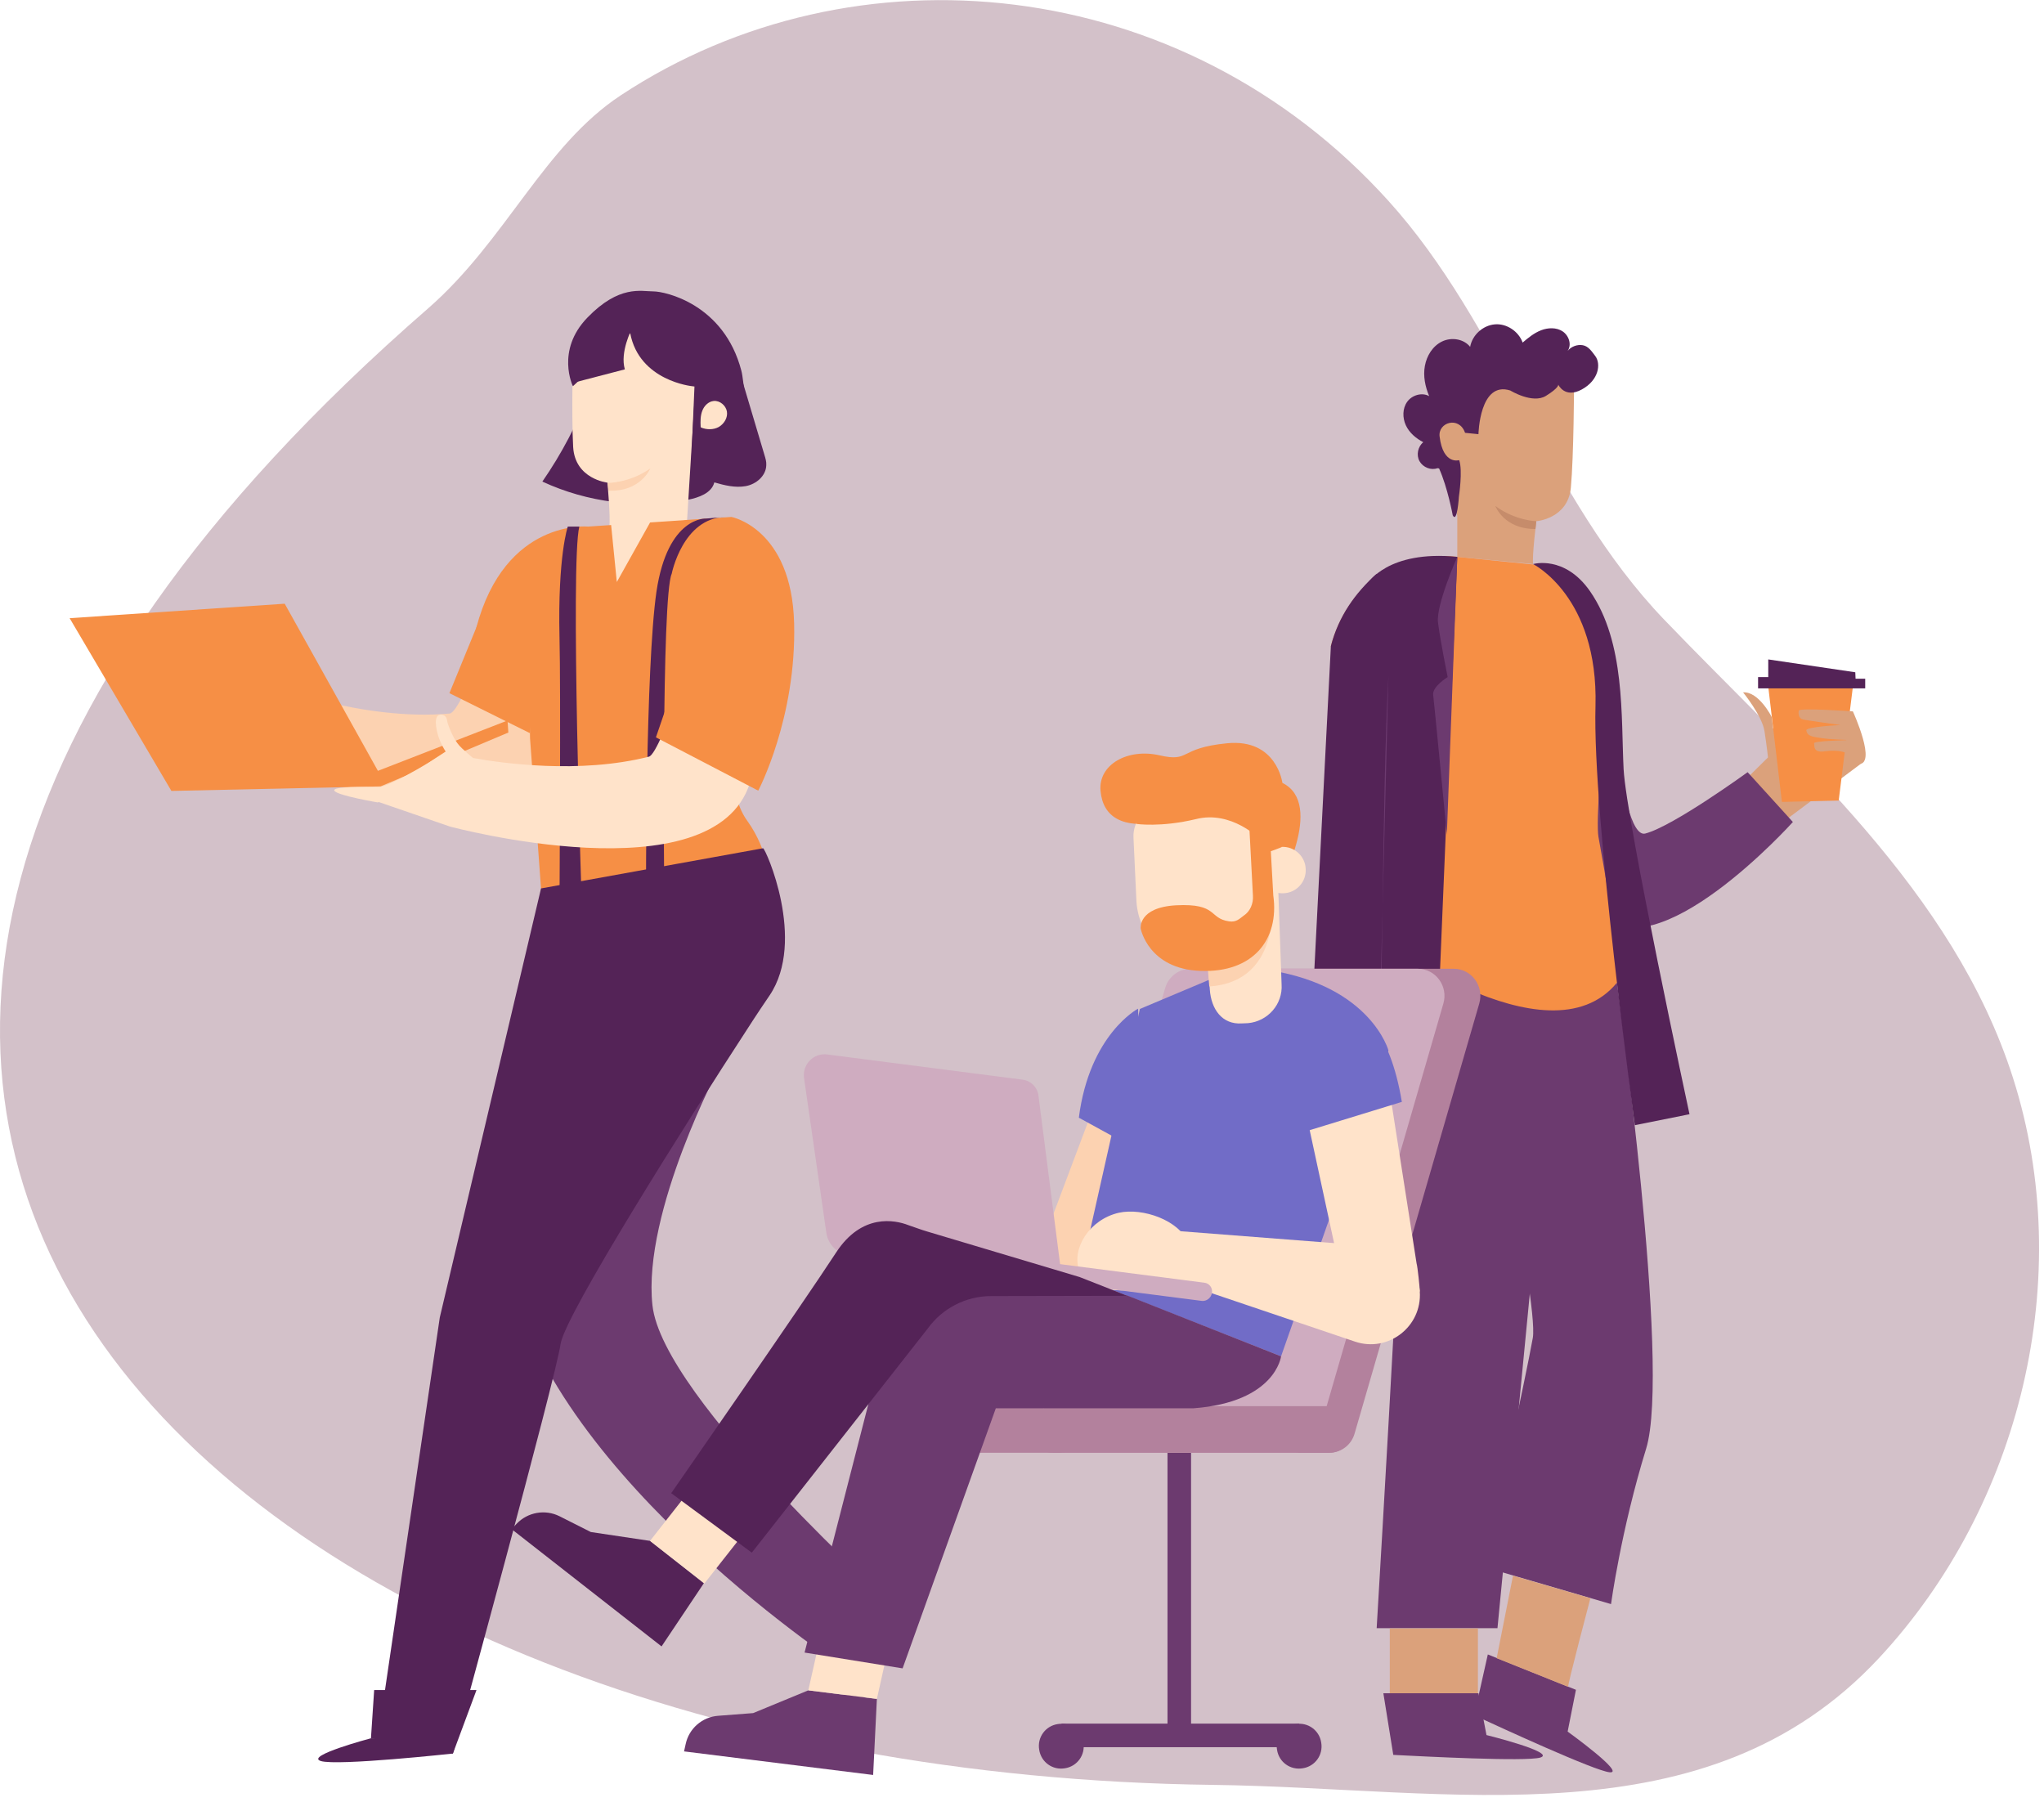 <svg xmlns="http://www.w3.org/2000/svg" fill="none" viewBox="0 0 253 223" height="223" width="253">
<path fill="#D3C1C9" d="M76.879 11.77C105.754 -7.26 146.332 -3.381 171.859 24.865C185.816 40.313 191.485 61.564 205.972 76.681C222.283 93.688 241.776 110.231 249.169 133.437C257.026 158.102 250.131 186.381 232.56 205.245C211.177 228.186 179.749 221.29 150.045 220.925C28.41 219.4 -61.995 138.211 53.042 38.126C62.656 29.705 67.331 18.035 76.879 11.77Z"></path>
<path fill="#DBA17B" d="M227.322 85.002C226.692 85.201 223.377 87.654 223.377 87.654L219.465 90.174L219.299 88.749C219.299 88.749 217.708 85.566 215.752 85.698C215.752 85.698 218.105 88.583 218.404 90.505C218.702 92.428 218.835 93.754 218.835 93.754L216.249 96.307L220.559 101.844L230.67 94.285C230.67 94.285 227.952 84.803 227.322 85.002Z"></path>
<path fill="#F68F45" d="M229.345 85.002L227.588 99.092L220.559 99.258L218.869 85.002H229.345Z"></path>
<path fill="#542357" d="M230.87 85.201H217.609V83.809H218.869V81.621L229.643 83.212L229.676 84.008H230.87V85.367"></path>
<path fill="#DBA17B" d="M229.974 94.55C232.427 94.782 229.344 88.052 229.344 88.052C229.344 88.052 222.714 87.588 222.647 87.953C222.581 88.318 222.614 88.914 223.144 89.047C223.675 89.18 227.819 89.743 227.819 89.743C227.819 89.743 223.509 89.942 223.575 90.406C223.708 91.102 224.205 91.169 225.498 91.368C226.592 91.533 228.979 91.6 228.979 91.6C228.979 91.6 224.437 91.699 224.537 91.997C224.636 92.296 224.338 93.224 225.896 92.992C229.443 92.528 229.974 94.55 229.974 94.55Z"></path>
<path fill="#6C3A6F" d="M200.138 121.635C200.138 121.635 206.867 169.208 203.751 179.32C200.635 189.431 199.408 198.548 199.408 198.548L183.761 193.973C183.761 193.973 188.932 170.17 189.728 165.595C190.49 161.02 182.501 123.857 182.501 123.857L200.138 121.635Z"></path>
<path fill="#6C3A6F" d="M192.745 125.05L185.352 201.532H170.4C170.4 201.532 175.24 120.574 174.378 119.878C173.516 119.248 192.745 125.05 192.745 125.05Z"></path>
<path fill="#6C3A6F" d="M198.646 78.438C198.646 78.438 200.237 104.098 203.652 103.17C207.099 102.275 216.316 95.578 216.316 95.578L221.918 101.744C221.918 101.744 204.845 120.74 197.817 112.983C190.822 105.192 198.646 78.438 198.646 78.438Z"></path>
<path fill="#6C3A6F" d="M194.038 214.328L195.065 209.157L184.158 204.781L182.434 212.472L183.031 212.571C185.484 213.698 197.386 219.202 199.242 219.367C201.298 219.566 194.038 214.328 194.038 214.328Z"></path>
<path fill="#FFE3CA" d="M168.112 139.04L169.306 140.764C169.306 140.764 169.869 141.924 171.262 143.681C171.627 144.145 172.058 144.543 172.555 144.842C173.152 145.206 173.98 145.67 174.511 145.803C175.174 145.936 175.306 146.798 174.743 147.063C174.179 147.295 172.389 146.963 170.665 145.637C168.941 144.344 169.737 147.626 170.035 148.853C170.3 150.047 170.963 153.826 170.665 154.224C170.234 154.787 169.538 154.389 169.306 153.196C169.074 151.969 168.079 148.389 167.449 148.588C166.819 148.754 168.278 154.887 168.278 154.887C168.278 154.887 168.809 156.146 168.079 156.379C166.786 156.776 165.692 150.146 165.626 149.516C165.56 149.085 164.864 149.251 164.963 149.715C165.062 150.212 166.554 155.782 165.261 156.213C164.234 156.544 164.333 150.776 163.372 149.781C162.41 148.787 163.77 154.157 162.775 154.423C162.41 154.522 162.112 154.555 161.78 151.339C161.449 148.057 161.979 139.073 161.979 139.073L168.212 139.14"></path>
<path fill="#DBA17B" d="M189.761 69.819C189.628 68.791 190.159 64.514 190.159 64.514C190.159 64.514 194.071 64.216 194.435 60.37C194.8 56.492 194.833 47.541 194.833 47.541L187.838 43.828L179.815 49.497L177.992 53.74L180.379 63.852V68.924L189.761 69.819Z"></path>
<path fill="#C68C6B" d="M190.159 64.514C190.159 64.514 187.54 64.448 185.086 62.625C185.086 62.625 186.147 65.509 190.059 65.476L190.159 64.514Z"></path>
<path fill="#542357" d="M178.125 57.983C179.186 60.337 179.816 63.785 179.816 63.785C180.379 64.846 180.578 61.464 180.578 61.464C180.578 61.464 181.075 58.215 180.611 56.956C180.611 56.956 178.622 57.586 178.191 54.038C177.959 52.281 180.611 51.453 181.341 53.574L182.998 53.74C182.998 53.74 183.131 47.11 186.943 48.336C186.943 48.336 189.695 50.027 191.352 48.999C193.01 47.971 192.877 47.607 192.877 47.607C192.877 47.607 193.673 49.364 195.795 48.204C197.917 47.043 198.182 45.021 197.452 44.06C197.021 43.496 196.624 42.866 195.927 42.733C195.231 42.601 194.469 42.899 194.038 43.43C194.568 42.667 194.204 41.54 193.408 41.01C192.645 40.512 191.618 40.545 190.756 40.877C189.894 41.209 189.164 41.805 188.468 42.402C187.971 41.01 186.479 40.015 185.02 40.148C183.529 40.28 182.236 41.474 181.97 42.932C181.175 41.938 179.65 41.706 178.49 42.269C177.329 42.833 176.6 44.026 176.368 45.286C176.136 46.546 176.401 47.839 176.898 49.032C176.003 48.535 174.777 48.9 174.18 49.729C173.583 50.557 173.583 51.718 174.014 52.646C174.445 53.574 175.274 54.27 176.169 54.734C175.506 55.265 175.274 56.326 175.705 57.088C176.136 57.851 177.13 58.249 177.926 57.95"></path>
<path fill="#F68F45" d="M164.731 79.997C164.731 79.997 167.417 67.631 180.379 68.924C192.247 70.117 192.247 70.117 192.247 70.117C192.247 70.117 200.403 73.565 199.242 83.279C198.115 92.992 197.552 101.877 197.85 103.568C198.148 105.292 200.999 120.575 200.138 121.636C191.584 132.045 169.737 115.436 169.737 115.436L164.731 79.997Z"></path>
<path fill="#542357" d="M180.379 68.924L177.363 141.162L168.378 136.289L169.307 72.206C169.307 72.206 171.727 68.062 180.379 68.924Z"></path>
<path fill="#542357" d="M161.648 140.333L164.731 79.963C165.692 76.25 167.748 73.399 170.4 71.012V141.129L161.648 140.333Z"></path>
<path fill="#542357" d="M189.76 69.819C189.76 69.819 197.85 73.83 197.485 87.389C197.087 100.949 202.358 139.272 202.358 139.272L209.121 137.913C209.121 137.913 201.297 101.579 200.966 95.213C200.634 88.716 201.198 79.532 196.822 73.2C193.672 68.659 189.76 69.819 189.76 69.819Z"></path>
<path fill="#6C3A6F" d="M180.379 68.924C180.379 68.924 177.727 74.891 177.992 77.046C178.258 79.234 179.186 83.809 179.186 83.809C179.186 83.809 177.23 85.002 177.396 86.03C177.528 87.058 179.086 103.302 179.086 103.302L180.379 68.924Z"></path>
<path fill="#6C3A6F" d="M170.4 141.162C171.229 126.575 171.03 98.263 171.859 83.643Z"></path>
<path fill="#DBA17B" d="M194.104 208.792C193.971 208.726 196.855 197.819 196.855 197.819L187.274 195.034L185.252 205.245L194.104 208.792Z"></path>
<path fill="#DBA17B" d="M182.931 201.565H172.024V210.118H182.931V201.565Z"></path>
<path fill="#6C3A6F" d="M183.993 214.759L182.998 209.588H171.229L172.456 217.213L173.086 217.246C175.771 217.378 188.866 218.074 190.656 217.544C192.711 216.914 183.993 214.759 183.993 214.759Z"></path>
<path fill="#542357" d="M91.831 46.944C92.759 50.06 93.687 53.177 94.615 56.293C94.748 56.724 94.88 57.155 94.847 57.586C94.814 58.912 93.588 59.94 92.295 60.172C91.002 60.404 89.676 60.072 88.416 59.708C88.084 61.034 86.493 61.597 85.134 61.862C79.1 62.99 72.702 62.194 67.132 59.608C69.519 56.16 71.475 52.447 72.934 48.502C77.675 48.701 82.415 48.933 87.156 49.132C87.985 49.165 88.847 49.198 89.642 48.933C90.438 48.635 91.134 47.972 91.201 47.143"></path>
<path fill="#FF957E" d="M36.798 87.953L35.406 86.328C35.406 86.328 34.411 85.5 32.986 83.643C32.621 83.179 32.356 82.615 32.157 82.052C31.925 81.356 31.66 80.427 31.693 79.864C31.726 79.168 30.897 78.836 30.499 79.333C30.102 79.831 30.035 81.72 30.897 83.743C31.759 85.765 28.676 84.174 27.549 83.577C26.422 83.013 22.841 81.422 22.377 81.621C21.714 81.919 21.913 82.682 23.073 83.245C24.234 83.809 27.516 85.665 27.217 86.229C26.886 86.793 21.184 83.842 21.184 83.842C21.184 83.842 20.056 83.013 19.659 83.676C18.929 84.87 25.261 87.588 25.858 87.82C26.289 87.986 25.957 88.649 25.493 88.417C25.029 88.218 19.858 85.334 19.095 86.527C18.532 87.456 24.267 88.815 24.996 90.008C25.725 91.202 20.753 88.549 20.222 89.445C20.023 89.776 19.924 90.075 23.04 91.168C26.19 92.296 35.273 94.02 35.273 94.02L36.732 87.787"></path>
<path fill="#FCD2B1" d="M62.424 73.234C62.424 73.234 57.253 88.185 55.661 88.318C44.754 89.312 32.886 84.605 32.886 84.605L29.902 93.025C29.902 93.025 60.8 106.85 67.43 93.522C74.492 79.4 74.127 77.179 74.127 77.179L62.424 73.234Z"></path>
<path fill="#6C3A6F" d="M63.12 157.771C68.656 183.199 105.057 206.836 105.057 206.836L111.257 199.244C111.257 199.244 81.984 173.154 80.757 161.55C79.497 149.947 89.211 131.747 89.211 131.747L79.132 127.47L63.12 157.771Z"></path>
<path fill="#FFE3CA" d="M75.42 65.177C75.586 64.116 75.188 59.74 75.188 59.74C75.188 59.74 71.177 59.309 70.944 55.331C70.712 51.353 70.944 42.203 70.944 42.203L78.238 38.623L86.261 44.689L85.034 64.547L75.42 65.177Z"></path>
<path fill="#542357" d="M85.697 47.806C85.697 47.806 79.132 47.176 78.005 41.242L70.911 47.806C70.911 47.806 68.756 43.397 72.701 39.319C76.646 35.241 79.332 36.07 80.89 36.07C82.315 36.07 89.609 37.628 91.763 45.883C91.929 46.48 92.062 47.972 92.161 48.635L85.697 47.806Z"></path>
<path fill="#FCD2B1" d="M75.221 59.774C75.221 59.774 77.906 59.807 80.492 57.983C80.492 57.983 79.298 60.901 75.32 60.735L75.221 59.774Z"></path>
<path fill="#F68F45" d="M66.966 109.966C66.966 111.391 67.463 113.347 67.463 113.347L95.642 121.47C95.642 121.47 97.665 108.739 92.526 101.645C90.172 98.396 90.703 93.821 91.664 89.909L94.979 76.549L90.537 63.984L72.801 65.178C72.801 65.178 62.523 64.15 58.943 77.742L65.54 87.655L65.607 91.401L66.966 109.966Z"></path>
<path fill="#542357" d="M94.45 104.993C94.748 104.993 99.853 116.43 95.245 123.227C94.814 123.856 93.753 125.415 92.328 127.636C85.499 138.112 69.917 162.744 69.387 166.357C68.757 170.733 56.159 216.649 56.159 216.649L46.777 215.157L54.435 163.075L66.967 109.966L94.45 104.993Z"></path>
<path fill="#542357" d="M78.172 40.778C78.172 40.778 76.713 43.596 77.343 45.717L70.978 47.375C70.978 47.342 69.519 39.286 78.172 40.778Z"></path>
<path fill="#542357" d="M91.83 48.038C91.83 48.038 92.559 57.188 85.498 58.812L85.962 47.773L91.83 48.038Z"></path>
<path fill="#F68F45" d="M62.922 90.671L47.108 97.335L21.216 97.898L8.619 76.515L35.24 74.725L46.777 95.412L62.822 89.18L62.922 90.671Z"></path>
<path fill="#F68F45" d="M60.071 74.957L55.628 85.798L65.574 90.738L66.502 81.256L60.071 74.957Z"></path>
<path fill="#FFE3CA" d="M79.233 63.189L75.619 64.747L76.348 72.04L80.923 63.852L79.233 63.189Z"></path>
<path fill="#542357" d="M45.914 215.157C45.914 215.157 37.659 217.345 39.715 217.975C41.77 218.605 56.059 217.047 56.059 217.047L56.523 215.422L45.914 215.157Z"></path>
<path fill="#542357" d="M56.059 217.047L58.977 209.19H46.313L45.915 215.157L56.059 217.047Z"></path>
<path fill="#6C3A6F" d="M105.157 207.366C105.157 207.366 103.068 215.654 104.626 214.162C106.151 212.671 111.787 199.443 111.787 199.443L110.594 198.25L105.157 207.366Z"></path>
<path fill="#6C3A6F" d="M111.755 199.443L106.284 193.078L100.151 204.117L105.157 207.366L111.755 199.443Z"></path>
<path fill="#FFE3CA" d="M86.724 52.812C86.691 52.149 86.691 51.453 86.923 50.856C87.155 50.226 87.685 49.696 88.348 49.629C89.111 49.563 89.84 50.193 89.973 50.922C90.105 51.685 89.641 52.447 88.978 52.845C88.315 53.21 87.486 53.21 86.757 52.911"></path>
<path fill="#542357" d="M82.215 110.496C82.215 110.496 81.851 73.797 83.144 71.012C83.144 71.012 84.503 64.117 89.774 63.984L87.42 64.183C87.42 64.183 82.646 63.852 81.254 73.234C79.895 82.615 79.961 110.795 79.961 110.795L82.215 110.496Z"></path>
<path fill="#542357" d="M72.005 111.789C72.005 111.789 70.58 69.62 71.707 65.177H70.281C70.281 65.177 69.022 68.791 69.254 78.902C69.419 84.969 69.254 111.789 69.254 111.789H72.005Z"></path>
<path fill="#FFE3CA" d="M55.197 93.091C55.197 93.091 48.301 97.467 46.776 97.434C45.284 97.401 40.941 97.302 41.405 97.898C41.87 98.495 46.776 99.324 46.776 99.324L55.197 93.091Z"></path>
<path fill="#FFE3CA" d="M55.695 102.308C55.695 102.308 88.349 111.093 92.825 96.904C97.566 81.853 97.632 85.765 97.632 85.765L87.388 75.886C87.388 75.886 81.885 93.257 80.327 93.655C71.74 95.843 61.994 94.451 58.546 93.821C58.148 93.489 57.717 93.125 57.187 92.627C56.756 92.23 56.391 91.732 56.126 91.202C55.794 90.539 55.396 89.677 55.33 89.113C55.231 88.417 54.369 88.218 54.07 88.749C53.772 89.279 53.971 91.169 55.164 93.025C55.164 93.025 47.373 98.031 46.744 99.225L55.695 102.308Z"></path>
<path fill="#F68F45" d="M90.537 63.984C90.537 63.984 97.996 65.41 98.295 77.145C98.593 88.881 93.852 97.865 93.852 97.865L81.188 91.268L90.537 63.984Z"></path>
<path fill="#B3819D" d="M155.582 179.817H121.369C119.778 179.817 118.485 178.524 118.485 176.933C118.485 175.341 119.778 174.049 121.369 174.049H155.549C157.14 174.049 158.433 175.341 158.433 176.933C158.466 178.524 157.173 179.817 155.582 179.817Z"></path>
<path fill="#6C3A6F" d="M131.389 213.343V216.26H160.828V213.343H131.389Z"></path>
<path fill="#6C3A6F" d="M134.099 215.687C134.364 217.212 133.336 218.638 131.811 218.87C130.286 219.135 128.861 218.108 128.629 216.583C128.363 215.058 129.391 213.632 130.916 213.4C132.441 213.135 133.867 214.162 134.099 215.687Z"></path>
<path fill="#6C3A6F" d="M147.426 177.927H144.509V214.527H147.426V177.927Z"></path>
<path fill="#6C3A6F" d="M163.537 215.687C163.803 217.212 162.775 218.638 161.25 218.87C159.725 219.135 158.299 218.108 158.067 216.583C157.802 215.058 158.83 213.632 160.355 213.4C161.88 213.135 163.305 214.162 163.537 215.687Z"></path>
<path fill="#B3819D" d="M164.532 179.817H132.242C130.054 179.817 128.462 177.662 129.092 175.507L144.508 122.332C144.906 120.906 146.199 119.911 147.657 119.911H179.947C182.136 119.911 183.727 122.066 183.097 124.221L167.681 177.397C167.283 178.856 165.991 179.817 164.532 179.817Z"></path>
<path fill="#CFACC0" d="M160.09 179.817H131.944C129.756 179.817 128.165 177.662 128.795 175.507L144.21 122.332C144.608 120.906 145.901 119.911 147.36 119.911H175.506C177.694 119.911 179.285 122.066 178.655 124.221L163.239 177.397C162.842 178.856 161.549 179.817 160.09 179.817Z"></path>
<path fill="#B3819D" d="M164.532 179.817H130.319C128.728 179.817 127.435 178.524 127.435 176.933C127.435 175.341 128.728 174.049 130.319 174.049H164.499C166.09 174.049 167.383 175.341 167.383 176.933C167.416 178.524 166.123 179.817 164.532 179.817Z"></path>
<path fill="#FCD2B1" d="M136.253 134.664L128.662 154.854L130.452 158.799L140.696 157.009L143.613 135.427L136.253 134.664Z"></path>
<path fill="#716CC7" d="M140.862 124.851C140.862 124.851 134.862 128.001 133.536 138.344L141.459 142.687L140.862 124.851Z"></path>
<path fill="#716CC7" d="M150.542 120.906L141.094 124.884L133.635 158.069L158.565 167.882L171.859 130.023C171.859 130.023 169.704 122.133 157.239 120.11L150.542 120.906Z"></path>
<path fill="#FFE3CA" d="M175.738 159.86C175.738 159.429 175.472 156.81 175.34 156.379L171.229 130.089C170.433 126.475 166.389 124.652 163.173 126.442C160.786 127.768 159.725 130.586 160.653 133.139L165.527 155.716L175.738 159.86Z"></path>
<path fill="#FFE3CA" d="M170.136 154.257L142.321 152.102L140.929 157.008L167.716 166.059C171.826 167.451 176.037 164.202 175.738 159.86C175.539 156.876 173.152 154.489 170.136 154.257Z"></path>
<path fill="#716CC7" d="M168.444 125.647C168.444 125.647 171.991 127.172 173.516 136.388L160.985 140.234C160.985 140.234 152.796 131.05 161.549 124.917L168.444 125.647Z"></path>
<path fill="#FFE3CA" d="M133.601 157.307C134.629 160.025 139.768 160.158 142.519 159.13C145.238 158.102 148.056 156.544 147.028 153.793C146 151.074 141.458 149.45 138.475 150.113C134.861 150.942 132.574 154.555 133.601 157.307Z"></path>
<path fill="#CFACC0" d="M148.752 161.02L128.894 158.467L129.193 156.213L149.051 158.766C149.681 158.832 150.112 159.395 150.012 160.025C149.913 160.655 149.349 161.086 148.752 161.02Z"></path>
<path fill="#CFACC0" d="M131.514 158.799L105.191 155.417C103.666 155.218 102.472 154.058 102.274 152.533L99.522 133.437C99.29 131.747 100.715 130.288 102.406 130.52L126.574 133.636C127.602 133.769 128.397 134.565 128.53 135.559L131.514 158.799Z"></path>
<path fill="#6C3A6F" d="M100.051 209.223L93.222 212.041L88.912 212.372C86.923 212.505 85.265 213.964 84.868 215.886L84.669 216.781L108.074 219.699L108.538 210.284L100.051 209.223Z"></path>
<path fill="#FFE3CA" d="M108.538 210.284L110.826 200.04L102.372 198.879L100.051 209.223L108.538 210.284Z"></path>
<path fill="#6C3A6F" d="M158.565 167.882C158.565 167.882 157.902 173.551 147.725 174.314H123.258L111.722 206.504L99.588 204.548L111.722 157.274L139.536 160.357L158.565 167.882Z"></path>
<path fill="#542357" d="M80.459 190.724L73.133 189.63L69.254 187.674C67.464 186.779 65.309 187.177 63.95 188.602L63.32 189.265L81.885 203.786L87.123 195.962L80.459 190.724Z"></path>
<path fill="#FFE3CA" d="M87.189 195.995L93.555 187.906L86.858 182.569L80.46 190.724L87.189 195.995Z"></path>
<path fill="#542357" d="M133.635 158.069L114.772 152.434C113.976 152.201 113.214 151.903 112.418 151.638C110.793 151.008 106.683 150.146 103.5 155.019C99.422 161.285 83.078 184.823 83.078 184.823L93.057 192.183L114.838 164.435C116.661 161.915 119.579 160.423 122.695 160.423L139.536 160.39L133.635 158.069Z"></path>
<path fill="#F68F45" d="M157.902 110.562C158.234 109.932 164.069 99.523 158.731 96.904C158.731 96.904 158.035 91.4 151.902 91.997C145.769 92.594 147.426 94.384 143.514 93.489C139.602 92.594 135.922 94.616 136.221 97.898C136.519 101.18 139.006 102.573 143.514 101.777C148.023 100.981 151.603 101.578 151.603 101.578L155.383 102.672L157.902 110.562Z"></path>
<path fill="#FFE3CA" d="M158.631 121.834L158.167 108.607L149.017 111.855L149.746 122.464C149.912 124.917 151.271 126.84 153.724 126.674L154.487 126.641C156.94 126.409 158.796 124.287 158.631 121.834Z"></path>
<path fill="#FCD2B1" d="M157.371 110.43C157.371 110.43 159.095 121.47 149.68 122.1L149.249 116.861L157.371 110.43Z"></path>
<path fill="#FFE3CA" d="M149.614 119.646H149.946C154.653 119.414 158.267 115.436 158.035 110.728L157.571 101.114C157.504 99.888 156.477 98.959 155.25 99.026L144.045 99.556C141.89 99.656 140.199 101.512 140.299 103.667L140.663 111.524C140.928 116.231 144.907 119.845 149.614 119.646Z"></path>
<path fill="#FFE3CA" d="M155.88 107.844C155.946 109.435 157.305 110.662 158.896 110.563C160.488 110.496 161.714 109.137 161.615 107.546C161.549 105.954 160.189 104.728 158.598 104.827C157.04 104.894 155.813 106.253 155.88 107.844Z"></path>
<path fill="#F68F45" d="M154.52 100.153L155.084 110.861C155.15 111.822 154.752 112.817 153.924 113.347C153.426 113.712 153.029 114.176 152.133 114.043C149.581 113.679 150.774 111.789 145.569 112.054C140.829 112.32 141.193 114.939 141.193 114.939C141.193 114.939 142.122 119.944 148.619 120.177C155.117 120.409 158.366 116.298 157.603 110.828L156.974 99.523L154.52 100.153Z"></path>
<path fill="#F68F45" d="M140.63 101.976C140.63 101.976 143.647 102.44 148.056 101.38C152.432 100.286 155.913 103.833 155.913 103.833C155.913 103.833 156.841 105.457 157.074 105.424C157.306 105.391 158.632 104.86 158.632 104.86L158.565 99.921L155.35 97.401L146.432 97.037L141.161 98.197L140.63 101.976Z"></path>
</svg>
